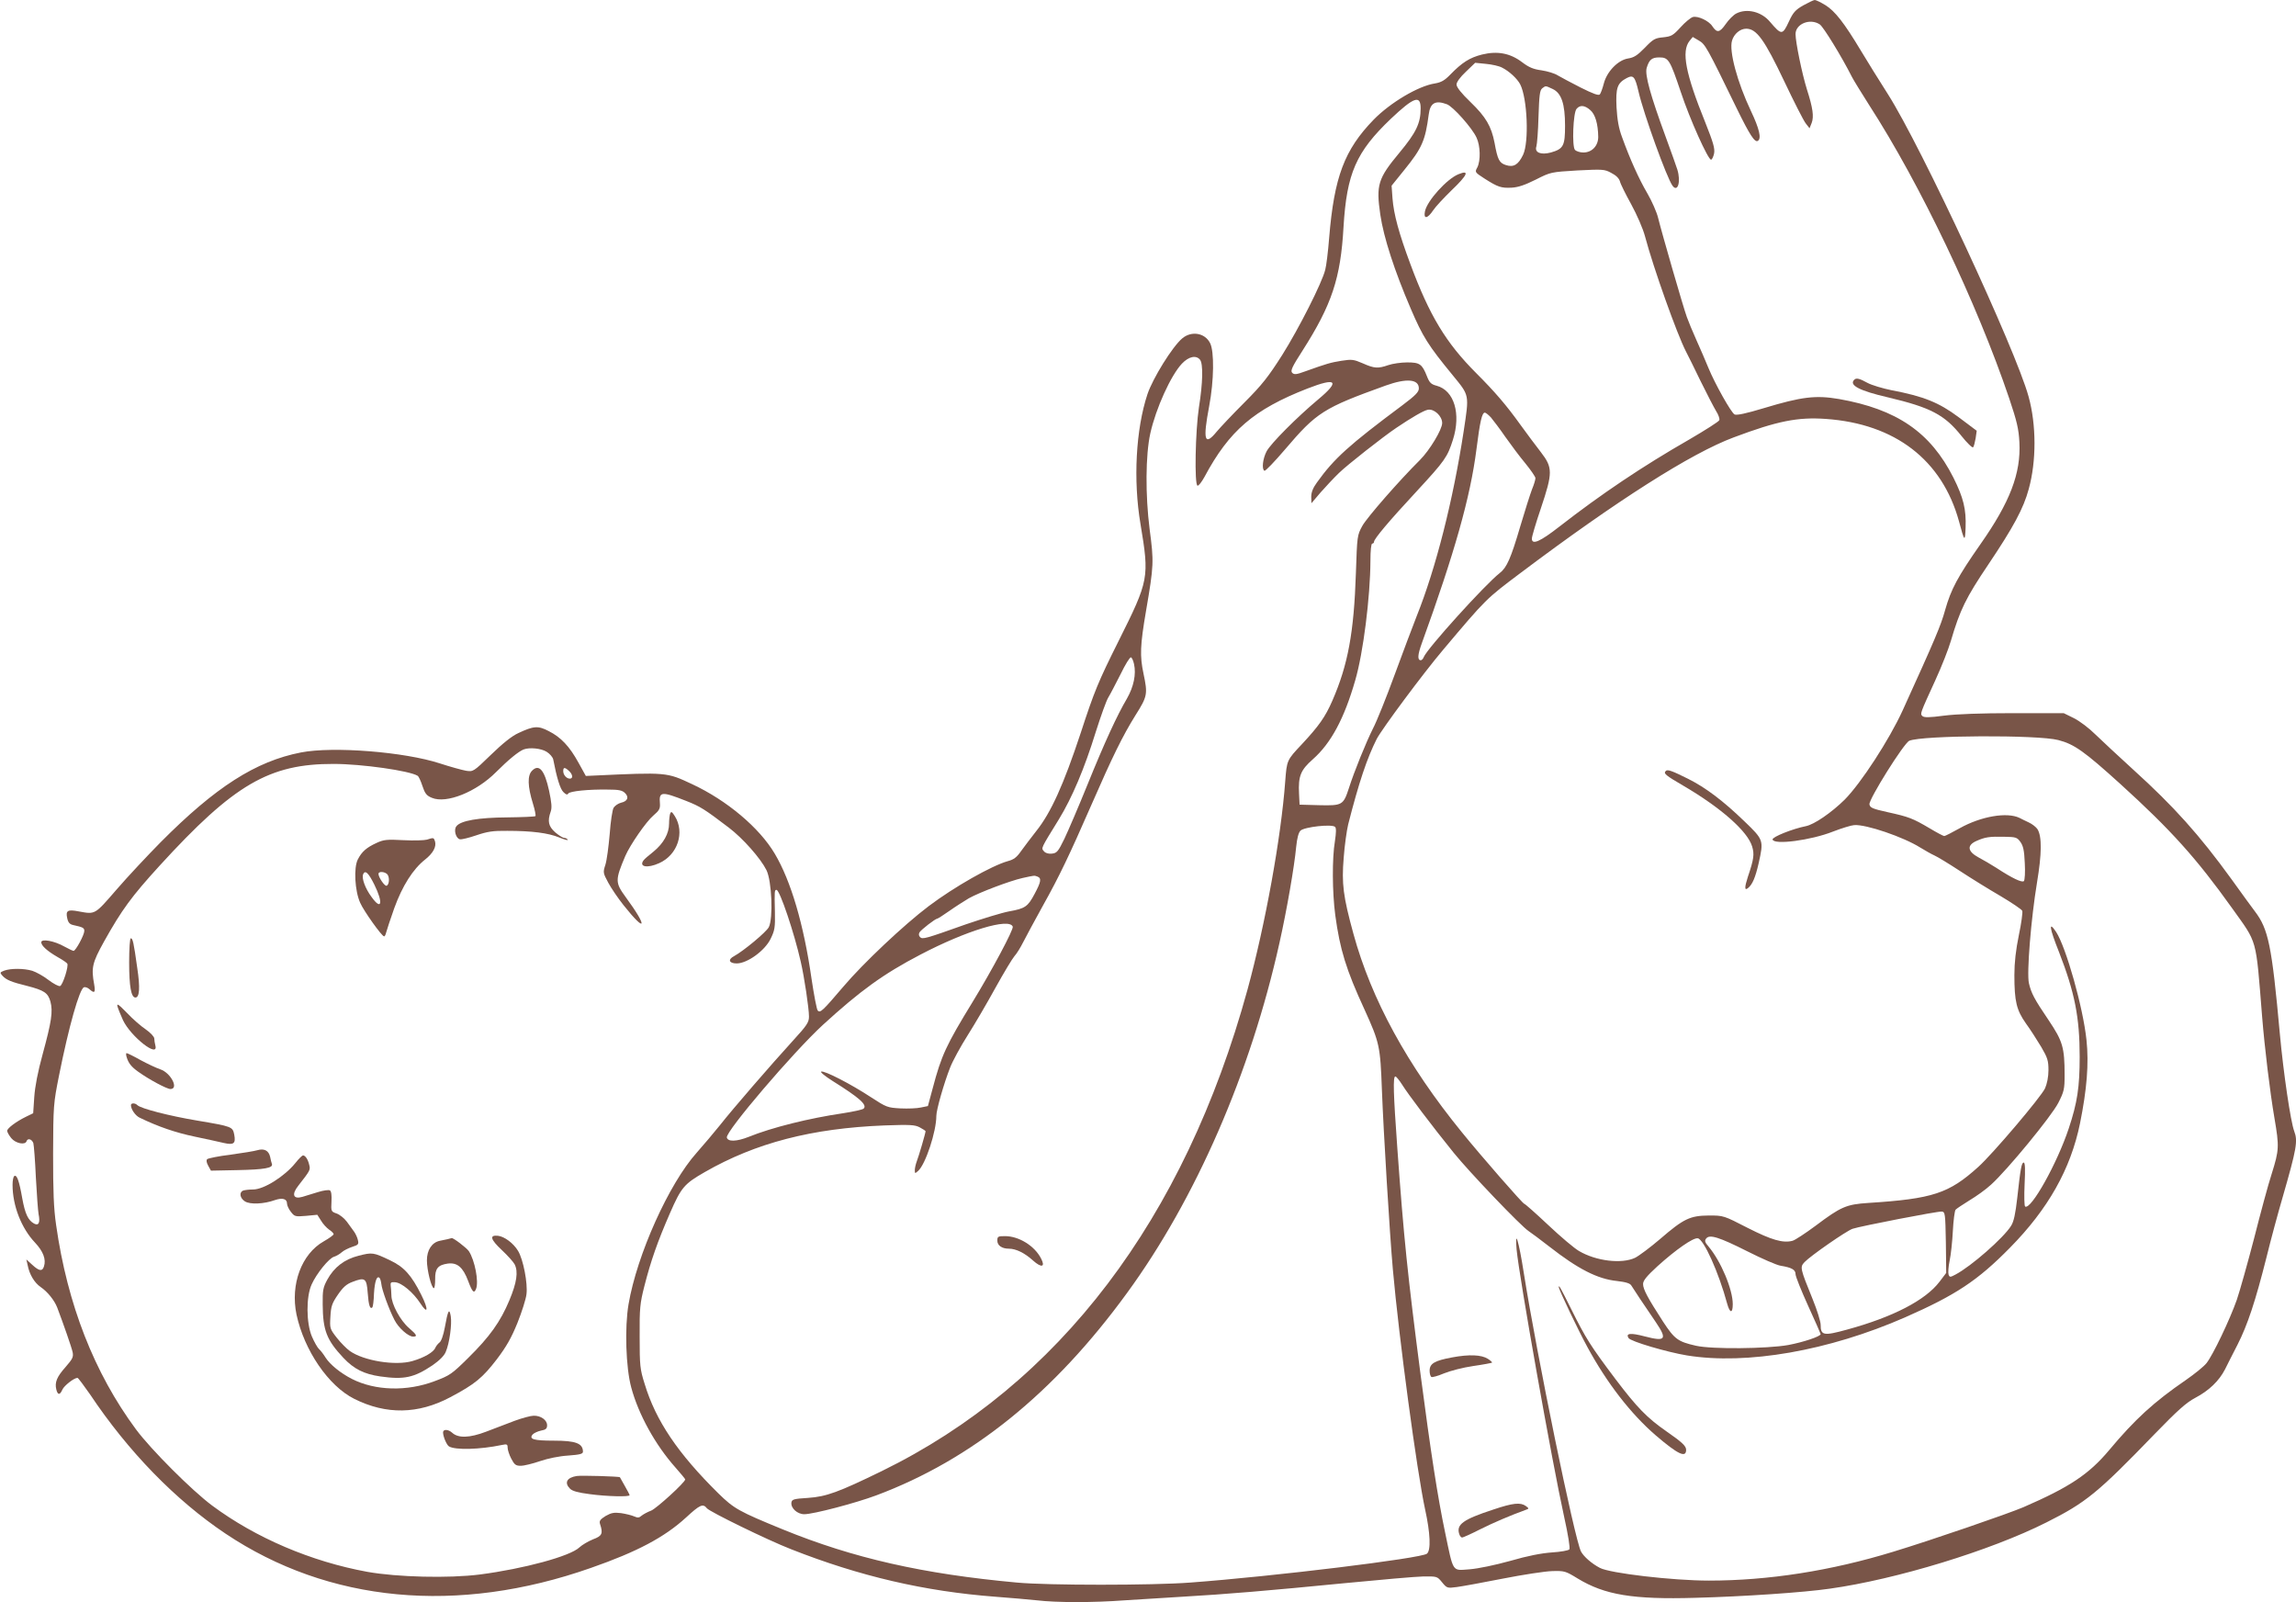<?xml version="1.0" standalone="no"?>
<!DOCTYPE svg PUBLIC "-//W3C//DTD SVG 20010904//EN"
 "http://www.w3.org/TR/2001/REC-SVG-20010904/DTD/svg10.dtd">
<svg version="1.0" xmlns="http://www.w3.org/2000/svg"
 width="1280pt" height="893pt" viewBox="0 0 1280 893"
 preserveAspectRatio="xMidYMid meet">
<g transform="translate(0,893) scale(0.1,-0.1)"
fill="#795548" stroke="none">
<path d="M10053 8900 c-44 -25 -57 -40 -80 -90 -36 -77 -41 -77 -106 -1 -47
56 -128 76 -187 46 -16 -8 -43 -35 -60 -60 -33 -47 -48 -50 -74 -11 -19 30
-81 59 -109 51 -12 -4 -43 -29 -68 -57 -42 -46 -51 -51 -97 -56 -45 -4 -56
-10 -102 -58 -42 -43 -61 -55 -94 -60 -56 -9 -118 -73 -135 -140 -7 -27 -17
-54 -22 -60 -7 -8 -37 3 -107 38 -53 27 -111 58 -128 68 -17 11 -57 23 -90 28
-46 6 -71 17 -108 45 -67 51 -138 64 -224 43 -68 -17 -111 -44 -177 -112 -31
-32 -50 -43 -85 -49 -93 -14 -249 -107 -342 -202 -163 -168 -220 -319 -248
-658 -6 -77 -16 -158 -22 -179 -18 -73 -148 -329 -240 -475 -77 -121 -112
-166 -211 -265 -65 -65 -134 -138 -154 -162 -68 -83 -78 -48 -42 142 27 142
29 306 5 352 -29 57 -104 69 -155 26 -55 -46 -164 -222 -194 -311 -65 -196
-80 -479 -39 -723 50 -301 48 -313 -123 -655 -112 -224 -134 -277 -210 -510
-96 -290 -166 -444 -247 -546 -29 -37 -67 -87 -85 -112 -25 -36 -41 -48 -75
-57 -89 -25 -298 -143 -441 -251 -138 -104 -366 -319 -476 -449 -115 -135
-128 -147 -142 -133 -6 6 -21 86 -35 179 -43 301 -115 545 -205 696 -86 145
-267 297 -460 387 -143 67 -140 67 -549 48 l-44 -2 -41 74 c-50 91 -98 142
-166 176 -59 31 -84 29 -169 -11 -36 -16 -88 -58 -153 -121 -98 -95 -99 -95
-139 -89 -22 4 -88 22 -146 41 -196 64 -594 96 -774 61 -252 -49 -476 -192
-783 -501 -71 -72 -182 -190 -245 -263 -123 -142 -118 -139 -211 -122 -62 12
-74 5 -64 -39 5 -23 14 -33 33 -37 55 -12 62 -16 62 -33 0 -22 -48 -111 -60
-111 -4 0 -27 11 -51 24 -56 32 -129 45 -129 24 0 -19 33 -49 92 -83 27 -15
50 -31 53 -36 9 -13 -25 -120 -40 -125 -7 -3 -36 12 -65 34 -28 22 -69 44 -90
51 -47 14 -120 14 -156 1 -25 -10 -26 -11 -10 -29 21 -23 50 -35 136 -56 97
-25 117 -39 131 -87 15 -56 6 -113 -43 -293 -27 -98 -43 -181 -47 -240 l-6
-90 -41 -20 c-55 -27 -104 -64 -104 -78 0 -7 10 -25 23 -41 24 -29 77 -40 85
-17 6 19 30 12 38 -11 3 -12 10 -98 14 -192 5 -94 12 -186 15 -203 10 -47 1
-67 -25 -53 -33 18 -50 53 -66 141 -17 97 -30 133 -44 124 -6 -3 -10 -26 -10
-49 0 -116 49 -242 126 -323 45 -48 62 -93 49 -132 -9 -29 -27 -26 -65 9 l-33
30 7 -31 c10 -53 38 -99 73 -123 38 -26 76 -73 92 -114 33 -87 80 -221 86
-249 5 -27 0 -37 -39 -82 -49 -55 -62 -86 -52 -126 8 -32 20 -32 34 0 10 22
65 65 84 65 4 0 35 -42 70 -92 213 -319 477 -590 755 -776 575 -385 1294 -453
2038 -191 258 90 410 171 530 281 77 71 94 79 116 51 17 -20 338 -177 469
-228 383 -151 745 -235 1140 -265 80 -6 184 -15 231 -20 109 -13 316 -13 488
0 75 5 219 14 321 20 245 14 481 34 910 76 195 19 390 36 433 37 78 1 79 1
106 -32 27 -33 29 -34 82 -27 30 4 146 25 257 47 112 22 236 41 275 42 69 2
75 0 142 -41 151 -92 309 -118 655 -108 270 7 607 30 751 51 371 52 895 212
1207 369 221 111 286 164 602 491 131 135 178 177 229 204 76 40 132 94 165
158 13 27 45 89 70 138 56 110 100 243 161 485 25 102 66 253 90 335 79 274
86 315 65 370 -20 53 -60 324 -80 542 -45 495 -64 584 -139 683 -11 14 -70 95
-131 180 -179 247 -322 406 -545 608 -82 75 -178 164 -213 198 -35 35 -88 75
-120 91 l-57 28 -280 0 c-182 0 -318 -5 -388 -14 -82 -11 -111 -11 -120 -2
-13 13 -14 11 73 201 34 74 73 173 86 218 51 173 83 239 209 426 139 207 196
312 225 420 43 155 43 358 -1 516 -71 260 -597 1391 -784 1685 -49 77 -117
186 -151 243 -93 155 -144 220 -197 253 -26 16 -53 29 -60 29 -6 0 -35 -14
-64 -30z m92 -106 c20 -13 122 -179 180 -294 10 -19 53 -89 95 -155 285 -441
601 -1104 781 -1635 43 -128 53 -170 57 -245 9 -173 -52 -333 -217 -568 -128
-183 -164 -251 -197 -367 -24 -87 -55 -160 -237 -560 -75 -164 -232 -405 -323
-497 -73 -72 -170 -139 -217 -148 -75 -15 -187 -60 -185 -74 6 -32 213 -5 337
44 49 19 102 35 118 36 66 5 274 -66 368 -125 28 -17 63 -37 79 -44 16 -7 79
-45 140 -85 61 -40 164 -104 228 -141 64 -38 119 -75 122 -83 3 -8 -5 -69 -19
-135 -17 -83 -25 -153 -25 -223 0 -147 12 -195 64 -269 25 -34 63 -94 86 -132
35 -60 40 -76 40 -129 0 -37 -8 -76 -19 -101 -22 -48 -292 -366 -372 -438
-164 -148 -253 -178 -614 -201 -122 -8 -152 -21 -293 -127 -58 -43 -116 -81
-129 -84 -53 -14 -116 4 -250 72 -134 69 -135 69 -216 69 -105 -1 -140 -17
-272 -131 -55 -47 -118 -94 -140 -105 -75 -35 -217 -18 -312 38 -25 14 -102
79 -172 145 -69 65 -129 118 -133 118 -8 0 -238 263 -349 400 -303 372 -504
740 -604 1106 -57 208 -66 278 -54 423 5 69 17 153 25 186 60 235 105 369 159
476 29 56 260 367 371 498 241 286 239 283 429 426 540 406 954 669 1190 757
245 92 358 114 514 103 386 -27 648 -229 742 -570 31 -116 34 -118 37 -36 4
102 -12 167 -68 279 -128 253 -315 381 -638 438 -130 22 -207 13 -419 -51 -99
-30 -152 -41 -163 -35 -19 10 -109 170 -146 260 -15 36 -44 105 -66 153 -22
49 -46 107 -54 130 -20 54 -141 474 -160 552 -8 33 -35 94 -60 137 -47 80 -97
191 -141 313 -19 50 -27 98 -31 167 -5 109 4 135 57 163 37 19 46 9 66 -77 29
-125 157 -479 189 -523 29 -40 48 22 27 90 -5 17 -35 100 -66 185 -83 226
-116 343 -105 381 14 47 29 59 71 59 51 0 59 -14 119 -192 50 -151 152 -378
169 -378 5 0 13 16 17 35 5 28 -5 61 -49 172 -111 274 -134 397 -88 455 l18
22 34 -20 c36 -21 44 -35 212 -380 72 -147 100 -190 117 -179 21 13 8 68 -39
167 -75 158 -123 334 -105 392 11 37 45 66 79 66 58 0 102 -62 212 -293 54
-114 108 -220 120 -235 l21 -27 12 30 c13 35 7 82 -27 188 -27 87 -63 262 -63
307 0 57 81 90 135 54z m-1771 -241 c40 -20 84 -61 101 -93 40 -78 50 -322 16
-393 -27 -56 -53 -71 -96 -57 -37 12 -46 30 -63 124 -18 92 -48 144 -134 227
-51 49 -78 83 -78 98 0 13 20 41 52 71 l52 50 60 -6 c33 -3 74 -12 90 -21z
m282 -119 c49 -23 69 -83 69 -205 0 -112 -9 -129 -79 -149 -56 -15 -92 0 -81
33 4 12 10 87 12 167 4 118 7 147 21 158 20 15 17 15 58 -4z m-736 -108 c0
-83 -25 -135 -119 -248 -119 -143 -130 -179 -106 -344 19 -129 79 -313 170
-525 67 -156 96 -203 235 -372 93 -114 91 -104 60 -310 -59 -385 -155 -764
-262 -1031 -21 -54 -77 -201 -123 -327 -46 -126 -100 -260 -120 -298 -40 -80
-105 -240 -135 -334 -31 -95 -37 -98 -166 -95 l-109 3 -3 62 c-5 97 9 131 77
191 101 89 175 227 236 439 45 153 84 466 85 666 0 58 4 97 10 97 6 0 10 5 10
10 0 16 81 113 239 283 157 170 170 189 201 286 46 145 7 275 -91 301 -31 8
-40 17 -54 53 -27 68 -40 77 -110 77 -34 0 -82 -7 -105 -15 -58 -20 -78 -19
-143 10 -51 22 -61 23 -119 14 -61 -10 -79 -15 -202 -59 -49 -18 -61 -19 -72
-8 -11 11 -1 33 57 123 164 257 213 404 229 690 18 299 70 418 264 603 128
121 166 135 166 58z m146 23 c34 -12 142 -133 166 -187 21 -45 23 -127 4 -165
-15 -27 -14 -27 41 -63 74 -47 92 -53 151 -50 36 2 74 15 134 45 83 42 84 42
232 51 141 7 151 7 189 -14 26 -13 43 -30 48 -47 3 -14 32 -72 63 -128 32 -59
65 -134 77 -179 47 -177 178 -544 228 -641 11 -20 47 -94 82 -166 35 -71 74
-146 86 -166 13 -20 21 -43 18 -51 -3 -8 -79 -56 -168 -108 -260 -149 -492
-305 -722 -484 -110 -86 -155 -105 -155 -68 0 11 22 86 50 168 67 200 67 227
0 314 -28 36 -78 103 -112 150 -81 113 -145 187 -248 290 -169 169 -261 321
-368 610 -63 169 -92 275 -99 365 l-5 70 71 88 c99 122 117 164 136 309 8 64
37 81 101 57z m799 -32 c28 -23 44 -77 45 -150 0 -50 -35 -87 -83 -87 -19 0
-40 7 -47 15 -17 20 -10 206 9 228 19 23 45 21 76 -6z m-2175 -1392 c18 -22
16 -128 -6 -265 -20 -132 -26 -431 -8 -437 6 -2 23 20 39 49 138 258 276 376
573 492 164 64 185 43 60 -61 -117 -98 -264 -245 -287 -289 -21 -40 -28 -99
-12 -108 5 -3 56 50 115 119 176 207 214 231 561 356 117 42 185 36 185 -16 0
-20 -20 -40 -92 -94 -298 -222 -380 -296 -476 -430 -22 -30 -32 -55 -32 -80
l1 -36 51 60 c29 33 75 82 103 109 45 44 246 202 319 251 86 58 153 97 176
101 35 7 80 -35 80 -74 0 -36 -70 -152 -124 -206 -114 -113 -295 -320 -321
-367 -29 -53 -29 -56 -36 -264 -11 -331 -44 -510 -131 -710 -40 -92 -76 -142
-170 -243 -84 -89 -84 -89 -93 -207 -23 -313 -111 -797 -210 -1160 -352 -1282
-1050 -2201 -2040 -2685 -240 -117 -308 -142 -410 -149 -80 -5 -90 -8 -93 -26
-4 -31 33 -65 72 -65 50 0 286 62 401 105 532 199 991 569 1398 1128 384 526
689 1227 850 1952 41 183 83 426 93 534 5 49 13 80 24 91 21 21 176 38 193 21
7 -7 6 -32 -1 -80 -16 -94 -15 -283 2 -412 26 -191 60 -303 163 -526 84 -185
88 -204 97 -448 9 -236 43 -796 61 -1000 34 -382 134 -1127 180 -1339 29 -132
33 -227 10 -246 -32 -26 -850 -126 -1320 -161 -212 -16 -794 -16 -965 0 -525
48 -913 136 -1305 296 -247 101 -273 116 -360 201 -226 223 -349 405 -411 610
-26 82 -28 102 -28 264 -1 157 2 186 26 280 36 142 74 250 143 408 63 144 79
163 194 229 284 163 597 244 1001 260 143 5 170 4 198 -11 17 -9 32 -19 32
-21 0 -10 -38 -140 -49 -168 -6 -16 -11 -38 -11 -49 0 -20 1 -20 19 -4 41 37
101 219 101 306 0 34 42 181 77 270 14 36 58 117 98 180 40 63 110 183 155
265 46 83 93 161 105 175 13 14 35 50 50 80 15 30 64 120 108 200 93 166 149
284 272 565 117 268 174 384 245 498 67 106 69 118 45 232 -21 99 -19 157 14
350 44 256 44 273 20 456 -24 188 -23 413 4 534 31 139 114 322 176 388 38 40
79 49 101 22z m1622 -322 c13 -16 50 -64 80 -108 31 -44 81 -111 112 -148 31
-38 56 -75 56 -82 0 -8 -8 -36 -19 -62 -10 -26 -40 -120 -66 -208 -52 -177
-75 -229 -114 -259 -81 -63 -406 -422 -424 -469 -3 -9 -11 -17 -16 -17 -20 0
-18 30 6 96 182 502 270 813 304 1079 20 158 31 205 47 205 5 0 20 -12 34 -27z
m-1990 -1374 c13 -57 -2 -127 -39 -192 -56 -95 -125 -245 -221 -482 -49 -121
-107 -256 -128 -300 -35 -72 -42 -80 -70 -83 -19 -2 -36 3 -44 13 -16 19 -20
11 83 178 74 121 143 284 206 488 28 88 59 175 70 192 11 18 41 76 68 129 26
54 52 96 58 94 5 -1 13 -18 17 -37z m5153 -424 c89 -23 145 -63 346 -245 283
-257 424 -414 622 -691 144 -202 132 -158 168 -604 14 -174 44 -423 69 -568
27 -158 26 -177 -15 -308 -20 -61 -64 -225 -99 -363 -36 -138 -79 -291 -96
-341 -39 -111 -133 -308 -169 -353 -14 -18 -66 -60 -115 -94 -179 -123 -283
-218 -427 -390 -113 -135 -221 -207 -479 -319 -87 -37 -511 -183 -725 -248
-349 -107 -698 -161 -1028 -161 -201 0 -553 41 -608 71 -46 24 -90 63 -105 91
-36 69 -247 1098 -319 1553 -28 180 -51 253 -40 130 14 -151 198 -1187 264
-1485 24 -108 35 -179 30 -186 -5 -6 -48 -14 -97 -17 -58 -4 -136 -19 -232
-47 -87 -24 -178 -43 -227 -47 -99 -7 -89 -23 -137 207 -41 194 -80 448 -136
875 -73 561 -94 765 -130 1265 -22 305 -25 400 -11 400 5 0 22 -21 38 -46 32
-52 168 -232 287 -379 89 -110 376 -410 418 -437 14 -9 66 -48 115 -86 160
-125 269 -181 377 -192 51 -6 74 -13 81 -26 11 -18 73 -112 137 -205 64 -95
53 -108 -62 -78 -80 21 -108 18 -91 -9 11 -19 216 -79 326 -97 333 -54 790 26
1215 212 284 125 405 205 585 388 213 216 339 439 391 694 38 188 50 333 36
464 -19 182 -114 517 -169 602 -44 66 -38 23 16 -112 87 -224 115 -362 115
-583 0 -169 -13 -256 -61 -400 -64 -193 -210 -455 -243 -435 -5 3 -6 59 -3
125 4 82 3 120 -5 120 -12 0 -18 -33 -36 -197 -10 -88 -19 -131 -34 -155 -42
-68 -224 -227 -310 -272 -30 -16 -33 -16 -39 0 -3 10 -1 44 6 77 7 32 15 107
18 166 3 58 10 111 15 118 5 6 40 29 77 52 37 22 92 61 121 88 89 80 336 380
375 456 32 63 35 76 35 156 0 153 -11 188 -88 303 -82 121 -98 152 -111 208
-13 57 12 361 45 560 27 162 28 257 3 298 -7 11 -29 29 -49 38 -19 9 -42 20
-51 25 -70 34 -215 9 -333 -57 -43 -24 -82 -44 -87 -44 -5 0 -41 19 -81 43
-95 56 -116 64 -234 90 -86 19 -99 25 -102 44 -4 28 192 341 222 354 72 31
718 34 831 4z m-8428 -65 c18 -11 34 -30 37 -42 20 -104 39 -166 57 -183 14
-14 22 -17 27 -8 8 13 113 24 222 22 59 0 79 -4 94 -19 24 -23 15 -46 -21 -54
-16 -4 -34 -16 -42 -28 -7 -11 -17 -77 -22 -147 -6 -69 -16 -146 -24 -171 -14
-43 -13 -46 16 -100 16 -30 54 -86 85 -125 127 -160 137 -125 12 45 -59 81
-59 94 -2 229 27 62 116 191 156 225 34 29 39 39 37 68 -6 67 9 68 146 14 79
-31 104 -47 238 -149 79 -60 177 -171 210 -237 30 -61 38 -269 13 -318 -15
-28 -140 -132 -193 -161 -37 -19 -29 -41 14 -41 59 0 157 71 189 137 23 47 26
63 24 150 -3 118 -2 123 9 123 18 0 99 -240 135 -400 20 -86 46 -261 46 -306
0 -32 -11 -49 -88 -133 -124 -136 -338 -383 -407 -471 -33 -41 -92 -111 -131
-155 -155 -173 -333 -569 -380 -845 -22 -129 -15 -353 15 -463 40 -150 134
-320 246 -446 30 -34 55 -64 55 -67 0 -16 -160 -162 -190 -174 -19 -7 -43 -20
-53 -28 -13 -12 -22 -13 -42 -4 -13 6 -46 14 -72 18 -40 5 -55 2 -87 -16 -30
-19 -36 -27 -31 -44 18 -54 12 -67 -39 -86 -27 -11 -61 -31 -76 -45 -51 -49
-309 -119 -555 -151 -174 -22 -460 -15 -628 15 -311 57 -620 188 -864 369
-113 84 -341 312 -425 425 -233 315 -382 696 -445 1138 -14 96 -17 187 -17
399 1 268 2 279 33 435 55 275 114 483 139 492 7 3 21 -2 31 -11 28 -25 34
-19 26 27 -17 93 -11 120 55 239 99 177 153 251 310 423 414 453 611 568 970
567 157 0 423 -38 468 -66 6 -3 18 -29 27 -57 14 -42 23 -54 53 -66 81 -34
248 33 358 144 68 68 125 115 154 126 33 12 96 6 127 -13z m125 -107 c21 -19
24 -43 5 -43 -19 0 -37 21 -37 42 0 22 8 23 32 1z m8091 -395 c16 -22 22 -47
25 -119 3 -50 0 -95 -5 -100 -10 -10 -64 15 -154 74 -30 19 -74 45 -99 58 -61
33 -66 67 -13 91 49 22 73 26 157 24 63 -1 71 -3 89 -28z m-5479 -194 c23 -9
20 -29 -16 -96 -38 -72 -53 -82 -143 -98 -38 -7 -146 -40 -240 -72 -228 -81
-242 -85 -256 -71 -7 7 -8 17 -3 26 9 15 89 77 100 77 3 0 33 19 67 43 34 24
83 55 108 70 59 33 228 97 299 113 69 15 65 15 84 8z m-138 -279 c6 -15 -117
-245 -224 -420 -147 -240 -174 -298 -222 -480 l-27 -100 -39 -8 c-21 -5 -73
-7 -114 -5 -72 4 -78 6 -164 62 -111 73 -260 150 -278 143 -7 -2 22 -26 65
-53 147 -92 193 -132 172 -153 -6 -6 -57 -17 -115 -26 -190 -28 -396 -79 -527
-132 -66 -26 -116 -28 -121 -3 -6 35 369 474 535 627 209 191 337 284 544 392
256 134 496 207 515 156z m5202 -1760 l2 -170 -38 -50 c-78 -102 -258 -196
-515 -266 -131 -36 -147 -33 -147 27 0 18 -20 82 -44 141 -71 175 -72 180 -46
208 33 35 233 174 268 186 45 15 473 98 497 96 19 -2 20 -10 23 -172z m-1106
-50 c81 -41 164 -77 185 -80 61 -10 83 -22 83 -47 0 -13 32 -92 70 -176 39
-85 70 -156 70 -158 0 -13 -96 -45 -181 -61 -119 -21 -425 -24 -514 -4 -101
23 -119 36 -184 135 -86 133 -111 180 -111 209 0 19 19 43 80 99 103 93 199
160 225 156 33 -5 116 -188 164 -365 15 -54 31 -55 31 -2 0 82 -66 239 -135
321 -21 24 -23 33 -13 45 19 24 71 8 230 -72z"/>
<path d="M10337 6813 c-30 -30 29 -61 189 -98 237 -56 315 -97 409 -215 31
-39 61 -68 65 -63 4 4 10 27 14 50 l6 42 -100 75 c-111 83 -196 117 -375 151
-49 10 -110 28 -134 41 -45 25 -63 29 -74 17z"/>
<path d="M9287 4633 c-15 -14 -3 -24 100 -84 208 -122 356 -253 381 -337 13
-43 10 -70 -24 -170 -19 -59 -19 -79 2 -61 24 20 40 58 58 136 29 130 29 131
-79 235 -118 114 -216 188 -314 237 -88 44 -115 54 -124 44z"/>
<path d="M8131 7959 c-65 -26 -175 -148 -187 -207 -9 -45 14 -42 46 6 13 20
60 70 102 111 90 86 103 116 39 90z"/>
<path d="M5560 2015 c0 -27 25 -45 65 -45 39 0 88 -24 134 -66 47 -42 70 -37
45 11 -36 71 -124 125 -201 125 -39 0 -43 -2 -43 -25z"/>
<path d="M8690 1756 c0 -13 109 -242 160 -335 108 -199 241 -371 380 -491 125
-107 170 -128 170 -81 0 21 -22 42 -110 103 -109 76 -163 132 -283 290 -140
186 -167 229 -246 388 -63 126 -71 140 -71 126z"/>
<path d="M8095 1364 c-97 -18 -125 -34 -125 -74 0 -16 4 -31 10 -35 5 -3 37 6
70 20 34 14 107 33 163 41 56 8 103 17 105 19 2 2 -8 11 -23 21 -36 23 -104
26 -200 8z"/>
<path d="M8325 516 c-168 -55 -207 -83 -190 -136 3 -11 11 -20 16 -20 5 0 50
20 99 45 76 38 167 77 255 109 20 7 20 8 1 22 -30 21 -71 17 -181 -20z"/>
<path d="M2966 4634 c-26 -26 -25 -86 5 -183 11 -35 17 -67 14 -70 -4 -3 -75
-6 -158 -7 -159 -1 -260 -18 -283 -50 -16 -20 -2 -68 20 -72 9 -2 50 8 91 22
62 21 93 26 173 25 138 0 229 -12 290 -37 29 -12 51 -18 47 -12 -3 5 -13 10
-20 10 -8 0 -30 14 -50 31 -37 33 -44 61 -25 115 8 22 5 51 -9 117 -25 115
-56 151 -95 111z"/>
<path d="M3736 4395 c-3 -9 -6 -34 -6 -56 0 -55 -31 -110 -87 -156 -27 -21
-51 -42 -55 -48 -28 -37 21 -46 87 -16 103 46 144 172 87 262 -16 25 -20 28
-26 14z"/>
<path d="M2380 4250 c-14 -4 -72 -6 -130 -3 -93 5 -111 3 -150 -15 -57 -26
-83 -49 -105 -92 -24 -46 -17 -176 13 -242 20 -46 120 -186 133 -187 4 -1 9 9
12 22 3 12 23 73 45 135 45 124 104 218 173 272 44 35 63 71 54 101 -7 21 -8
21 -45 9z m-293 -251 c51 -103 40 -147 -16 -68 -35 47 -55 103 -47 125 11 27
30 10 63 -57z m73 57 c13 -17 10 -58 -5 -63 -11 -3 -45 47 -45 66 0 16 36 13
50 -3z"/>
<path d="M720 3566 c0 -134 11 -196 35 -196 23 0 27 55 10 166 -20 144 -25
164 -36 164 -5 0 -9 -59 -9 -134z"/>
<path d="M655 3320 c4 -14 18 -48 31 -77 44 -92 200 -214 180 -140 -3 12 -6
30 -6 39 0 9 -21 32 -47 50 -27 18 -74 59 -106 93 -46 47 -57 55 -52 35z"/>
<path d="M706 3038 c10 -34 27 -55 65 -82 60 -43 159 -96 179 -96 49 0 2 91
-57 110 -21 7 -70 30 -109 51 -39 22 -74 39 -78 39 -4 0 -4 -10 0 -22z"/>
<path d="M730 2770 c0 -23 25 -59 49 -70 103 -50 200 -83 305 -105 66 -14 141
-30 165 -36 54 -12 66 -3 57 46 -9 45 -11 46 -206 79 -156 26 -315 67 -334 86
-13 13 -36 13 -36 0z"/>
<path d="M1435 2519 c-16 -5 -84 -16 -150 -25 -66 -8 -124 -20 -130 -25 -6 -6
-4 -19 6 -37 l15 -27 148 3 c151 3 199 12 192 34 -3 7 -7 25 -10 40 -8 35 -33
48 -71 37z"/>
<path d="M1648 2449 c-61 -76 -177 -149 -237 -149 -22 0 -46 -3 -55 -6 -24 -9
-19 -42 9 -60 29 -19 107 -15 168 7 41 14 67 7 67 -19 0 -11 10 -32 22 -47 20
-26 24 -27 84 -22 l63 6 21 -33 c11 -19 32 -41 45 -50 14 -9 25 -20 25 -25 0
-5 -25 -23 -55 -40 -124 -70 -187 -240 -152 -408 43 -200 178 -398 322 -470
178 -89 356 -86 535 9 138 73 180 108 260 212 53 70 81 119 115 203 24 60 47
132 50 159 8 60 -18 195 -47 242 -26 43 -76 80 -112 84 -49 5 -42 -20 22 -80
33 -31 65 -67 71 -79 21 -41 12 -102 -29 -200 -50 -120 -110 -204 -231 -323
-90 -89 -102 -97 -185 -128 -155 -59 -332 -54 -462 12 -63 32 -122 80 -147
119 -11 18 -27 39 -36 47 -9 8 -27 40 -40 70 -32 75 -33 222 -2 290 27 61 97
147 125 155 13 4 32 15 43 25 11 10 37 23 58 30 35 11 38 15 32 39 -3 14 -13
35 -21 46 -8 11 -26 36 -40 55 -14 19 -40 40 -57 46 -31 11 -32 12 -29 67 2
34 -1 58 -9 62 -6 4 -37 0 -68 -10 -31 -9 -69 -21 -85 -26 -51 -15 -62 13 -23
62 67 86 68 88 61 116 -7 31 -22 53 -35 53 -4 0 -23 -18 -41 -41z"/>
<path d="M2495 2023 c-11 -2 -31 -6 -43 -9 -44 -9 -72 -51 -72 -109 0 -54 25
-155 39 -155 4 0 7 22 7 50 -1 59 15 79 70 87 53 7 85 -20 114 -97 23 -62 33
-72 44 -44 16 41 -7 159 -40 210 -13 19 -88 76 -96 73 -2 -1 -12 -3 -23 -6z"/>
<path d="M2000 1931 c-80 -20 -137 -64 -175 -133 -24 -44 -27 -60 -26 -139 1
-144 22 -198 115 -297 59 -63 116 -91 206 -104 133 -19 188 -7 291 62 39 27
66 54 74 75 21 48 35 154 28 198 -8 49 -16 34 -33 -61 -8 -44 -20 -78 -30 -85
-9 -7 -19 -20 -23 -29 -9 -24 -61 -55 -127 -74 -94 -28 -273 1 -350 56 -17 12
-50 45 -72 73 -39 50 -40 53 -36 118 3 58 9 75 42 123 28 41 48 59 81 71 70
27 79 21 85 -62 5 -68 13 -93 26 -80 3 3 8 38 9 78 4 67 16 101 31 86 4 -4 8
-19 10 -34 3 -32 42 -140 73 -200 22 -44 77 -93 104 -93 26 0 21 10 -23 48
-48 41 -98 133 -98 182 -1 19 -2 44 -4 55 -2 16 2 20 24 18 37 -2 102 -57 141
-117 43 -66 47 -36 6 46 -55 110 -96 156 -174 193 -94 45 -100 45 -175 26z"/>
<path d="M2870 1011 c-41 -16 -113 -43 -160 -61 -92 -35 -155 -37 -189 -6 -22
20 -51 21 -51 2 0 -23 20 -70 33 -78 34 -21 171 -18 295 8 28 6 32 4 32 -15 0
-12 9 -40 20 -61 18 -34 25 -40 53 -40 19 0 67 12 108 26 44 15 107 28 157 31
66 5 82 9 82 22 -1 46 -40 61 -162 61 -112 0 -140 8 -119 34 7 8 28 18 47 22
27 5 34 11 34 30 0 29 -35 54 -75 53 -16 0 -64 -13 -105 -28z"/>
<path d="M3215 703 c-56 -9 -70 -38 -37 -71 13 -13 46 -22 109 -30 94 -13 223
-16 223 -6 0 3 -12 26 -27 52 -15 26 -27 48 -27 48 -3 5 -216 11 -241 7z"/>
</g>
</svg>
